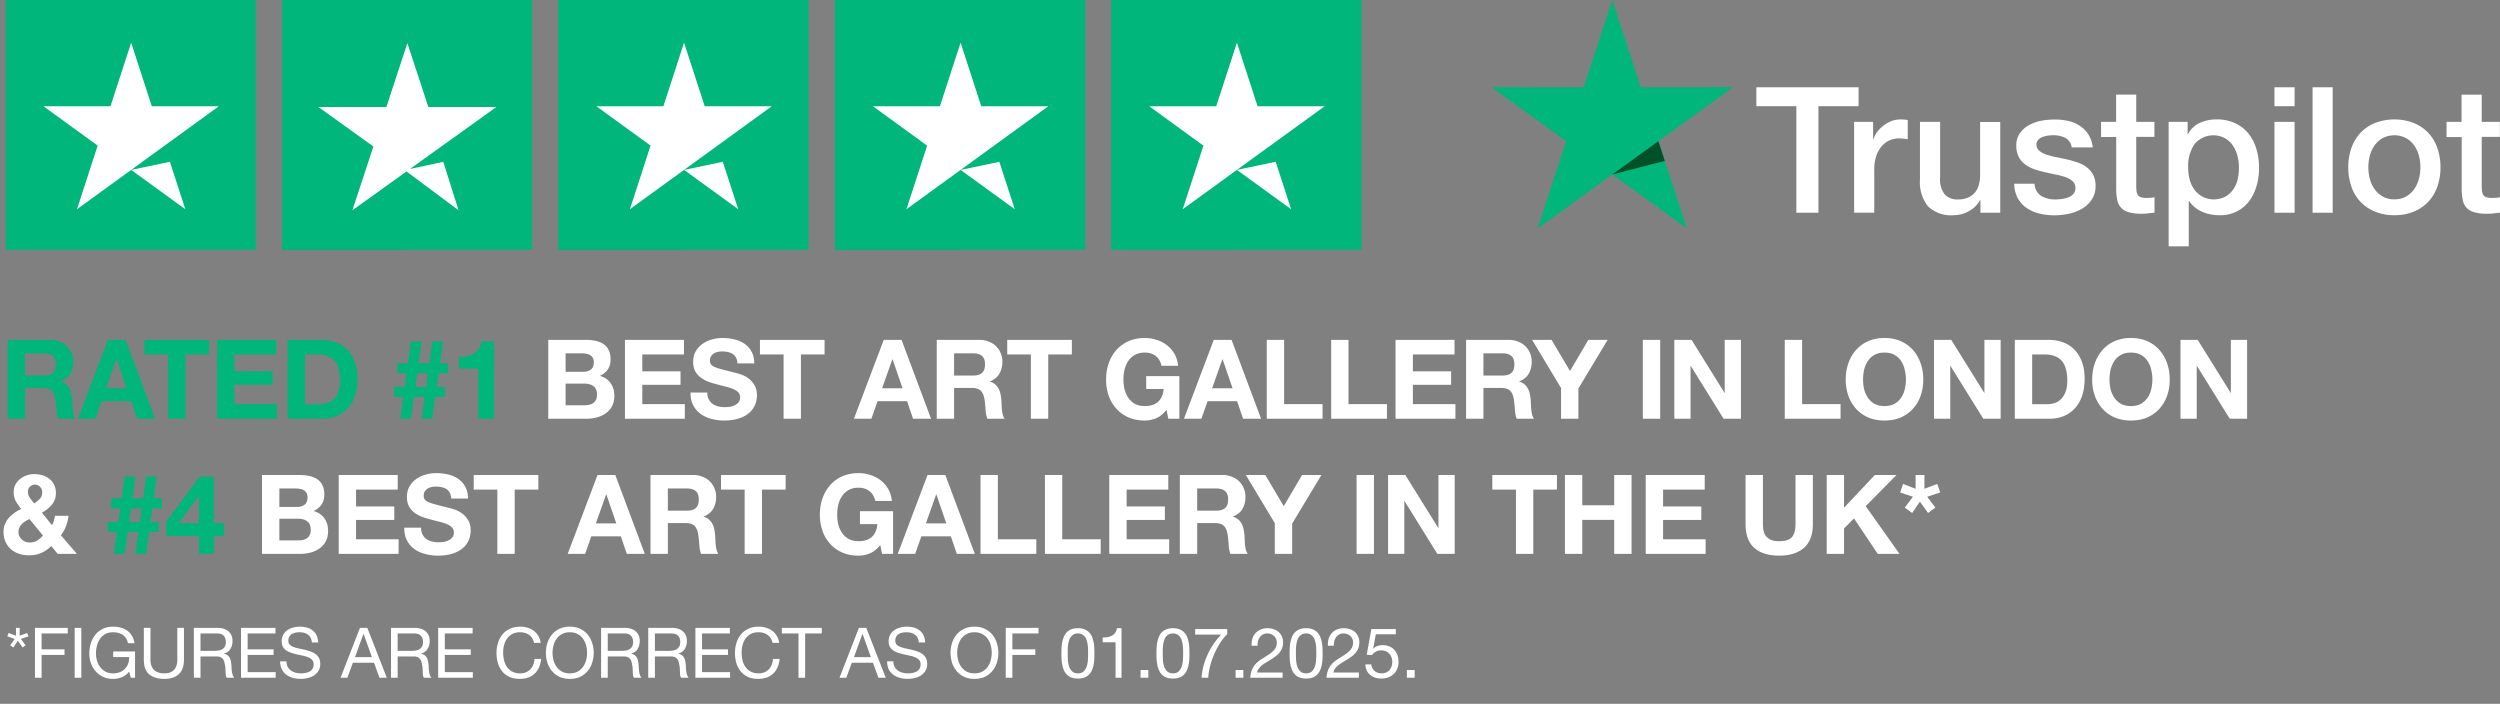 <?xml version="1.0" encoding="UTF-8"?> <svg xmlns="http://www.w3.org/2000/svg" fill="none" viewBox="0 0 444 125"><rect x="0" y="0" width="444" height="125" fill="#808080" stroke="none"/><path fill="#00b67a" d="M4.435 66.698H7.81q1.06 0 1.589-.471.53-.471.53-1.53 0-1.02-.53-1.472-.53-.471-1.59-.471H4.435zM1.354 60.36h7.554q.941 0 1.688.314.765.294 1.295.824.548.53.824 1.236.294.687.294 1.492 0 1.236-.53 2.138-.51.903-1.687 1.374v.04q.57.156.942.49a2.5 2.5 0 0 1 .608.765q.235.432.334.961.117.53.157 1.06.02.333.039.785.02.45.059.922.059.471.157.903.118.412.333.706h-3.08q-.255-.667-.314-1.59a24 24 0 0 0-.177-1.765q-.156-1.1-.667-1.61-.51-.51-1.668-.51h-3.08v5.475H1.354zm17.496 8.594h3.63l-1.766-5.14h-.039zm.295-8.594h3.159l5.239 14.01h-3.198l-1.06-3.12h-5.24l-1.098 3.12h-3.1zm10.709 2.59h-4.2v-2.59h11.48v2.59h-4.2v11.42h-3.08zm8.699-2.59H49.03v2.59h-7.398v3.002h6.79v2.394h-6.79v3.434h7.555v2.59H38.553zM54.16 71.78h2.747q.666 0 1.295-.216.627-.216 1.118-.706.49-.51.785-1.315.294-.804.294-1.962 0-1.059-.215-1.903-.197-.864-.668-1.472a2.9 2.9 0 0 0-1.255-.922q-.765-.334-1.904-.334h-2.197zM51.08 60.36h6.044q1.354 0 2.511.432a5.4 5.4 0 0 1 2.021 1.295q.864.863 1.334 2.158.492 1.295.491 3.042 0 1.53-.392 2.825-.393 1.296-1.197 2.237a5.55 5.55 0 0 1-1.982 1.491q-1.178.53-2.786.53H51.08zm23.027 5.926-.353 2.433h1.903l.334-2.433zm-2.492 4.199h-1.629v-1.766h1.864l.354-2.433h-1.63V64.52h1.865l.55-3.885h1.903l-.55 3.885h1.904l.53-3.885h1.903l-.53 3.885h1.452v1.766h-1.707l-.334 2.433h1.452v1.766h-1.707l-.53 3.885h-1.903l.53-3.885h-1.884l-.55 3.885h-1.903zm16.123 3.885H84.95v-8.908h-3.453v-2.1q.726.02 1.393-.098a3.9 3.9 0 0 0 1.216-.451q.55-.334.923-.864.373-.529.49-1.314h2.218zM23.269 90.286l-.353 2.433h1.904l.333-2.433zm-2.492 4.199H19.15v-1.766h1.864l.353-2.433h-1.628V88.52h1.864l.549-3.885h1.903l-.55 3.885h1.904l.53-3.885h1.903l-.53 3.885h1.453v1.766h-1.708l-.333 2.433h1.452v1.766h-1.707l-.53 3.885h-1.903l.53-3.885H22.68l-.55 3.885h-1.903zm14.553-6.358h-.059l-3.551 4.769h3.61zm0 7.064h-5.808v-2.55l5.965-8.006h2.492v8.26h1.825v2.296h-1.825v3.18H35.33z"></path><path fill="#fff" d="M100.452 66.03h3.12q.824 0 1.354-.392t.53-1.275q0-.49-.177-.804a1.3 1.3 0 0 0-.471-.491 1.9 1.9 0 0 0-.687-.235 3.8 3.8 0 0 0-.784-.079h-2.885zm-3.08-5.67h6.592a8.7 8.7 0 0 1 1.825.177q.825.176 1.413.588.589.393.903 1.06.333.667.333 1.648 0 1.06-.49 1.766-.471.706-1.413 1.158 1.294.373 1.923 1.314.648.922.647 2.237 0 1.06-.412 1.845-.411.765-1.118 1.256-.687.49-1.589.726a7 7 0 0 1-1.825.235h-6.79zm3.08 11.616h3.297q.45 0 .863-.078.412-.099.726-.295.314-.215.491-.569.195-.353.196-.902 0-1.08-.609-1.53-.607-.472-1.609-.472h-3.355zm10.539-11.616h10.478v2.59h-7.397v3.002h6.789v2.394h-6.789v3.434h7.554v2.59h-10.635zm14.627 9.36q0 .706.255 1.197.255.49.667.804.432.294 1.001.451.569.138 1.177.138.412 0 .883-.059a3.3 3.3 0 0 0 .883-.275q.412-.195.687-.53.275-.353.275-.882 0-.57-.373-.923-.354-.352-.942-.588a9.5 9.5 0 0 0-1.334-.412 37 37 0 0 1-1.511-.393 15 15 0 0 1-1.531-.47 5.5 5.5 0 0 1-1.334-.747 3.6 3.6 0 0 1-.961-1.118q-.354-.687-.354-1.648 0-1.08.452-1.864a4.25 4.25 0 0 1 1.216-1.335 5.3 5.3 0 0 1 1.688-.784 7.2 7.2 0 0 1 1.883-.255q1.1 0 2.1.255 1.02.235 1.805.785a3.9 3.9 0 0 1 1.236 1.412q.471.845.471 2.06h-2.982q-.04-.627-.275-1.04a1.66 1.66 0 0 0-.589-.647 2.5 2.5 0 0 0-.863-.333 5 5 0 0 0-1.04-.099q-.372 0-.746.079a2.1 2.1 0 0 0-.686.275q-.295.195-.491.49-.196.294-.196.746 0 .412.157.667t.608.47a8.4 8.4 0 0 0 1.276.432q.824.217 2.138.55.393.078 1.08.294.706.197 1.393.648.687.45 1.177 1.216.51.746.51 1.923 0 .962-.373 1.786a3.9 3.9 0 0 1-1.118 1.432q-.726.59-1.825.922-1.079.334-2.512.334a8.7 8.7 0 0 1-2.256-.294 5.6 5.6 0 0 1-1.923-.883 4.46 4.46 0 0 1-1.315-1.55q-.49-.942-.471-2.237zm13.547-6.77h-4.199v-2.59h11.479v2.59h-4.199v11.42h-3.081zm17.496 6.004h3.63l-1.766-5.14h-.039zm.294-8.594h3.159l5.239 14.01h-3.198l-1.059-3.12h-5.24l-1.098 3.12h-3.101zm12.491 6.338h3.375q1.06 0 1.589-.471.53-.471.53-1.53 0-1.02-.53-1.472-.53-.471-1.589-.471h-3.375zm-3.081-6.338h7.555q.942 0 1.687.314.765.294 1.295.824.55.53.824 1.236.295.687.295 1.492 0 1.236-.53 2.138-.51.903-1.688 1.374v.04a2.3 2.3 0 0 1 .942.49q.373.314.609.765.236.432.333.961.118.53.157 1.06.02.333.039.785.02.45.059.922.06.471.157.903.118.412.334.706h-3.081q-.255-.667-.314-1.59a24 24 0 0 0-.176-1.765q-.157-1.1-.668-1.61-.51-.51-1.667-.51h-3.081v5.475h-3.081zm16.72 2.59h-4.199v-2.59h11.479v2.59h-4.199v11.42h-3.081zm24.089 9.83q-.824 1.06-1.825 1.492a5.3 5.3 0 0 1-2.021.412q-1.61 0-2.904-.55a6.3 6.3 0 0 1-2.158-1.55 6.8 6.8 0 0 1-1.354-2.295 8.6 8.6 0 0 1-.471-2.865q0-1.57.471-2.904a7 7 0 0 1 1.354-2.355 6.2 6.2 0 0 1 2.158-1.57q1.294-.569 2.904-.569 1.08 0 2.08.334 1.02.314 1.825.942a5.2 5.2 0 0 1 1.354 1.55q.53.922.647 2.12h-2.943q-.274-1.178-1.06-1.767-.784-.588-1.903-.588-1.04 0-1.766.412a3.2 3.2 0 0 0-1.177 1.079 4.8 4.8 0 0 0-.667 1.53 8 8 0 0 0-.197 1.786q0 .883.197 1.727.216.824.667 1.491a3.46 3.46 0 0 0 1.177 1.08q.726.391 1.766.392 1.53 0 2.355-.766.843-.785.981-2.256h-3.1v-2.296h5.886v7.574h-1.962zm8.1-3.826h3.63l-1.766-5.14h-.04zm.294-8.594h3.159l5.239 14.01h-3.198l-1.06-3.12h-5.239l-1.099 3.12h-3.1zm9.41 0h3.081v11.42h6.828v2.59h-9.909zm11.435 0h3.081v11.42h6.828v2.59h-9.909zm11.435 0h10.478v2.59h-7.397v3.002h6.789v2.394h-6.789v3.434h7.554v2.59h-10.635zm15.608 6.338h3.375q1.06 0 1.59-.471t.529-1.53q0-1.02-.529-1.472-.53-.471-1.59-.471h-3.375zm-3.08-6.338h7.554q.942 0 1.687.314.766.294 1.296.824.548.53.824 1.236.294.687.294 1.492 0 1.236-.53 2.138-.51.903-1.687 1.374v.04q.568.156.942.49.372.314.608.765.235.432.333.961.118.53.157 1.06.02.333.04.785.02.45.058.922.06.471.157.903.118.412.334.706h-3.081q-.255-.667-.314-1.59a24 24 0 0 0-.176-1.765q-.157-1.1-.667-1.61t-1.668-.51h-3.081v5.475h-3.08zm16.866 8.555-5.141-8.555h3.453l3.277 5.534 3.258-5.534h3.433l-5.199 8.634v5.376h-3.081zm14.526-8.555h3.081v14.01h-3.081zm5.591 0h3.061l5.847 9.399h.04V60.36h2.884v14.01h-3.081l-5.827-9.38h-.04v9.38h-2.884zm19.613 0h3.08v11.42h6.829v2.59h-9.909zm13.907 7.064q0 .883.196 1.727a4.8 4.8 0 0 0 .667 1.491q.452.668 1.178 1.08.725.391 1.766.392 1.04 0 1.766-.393a3.46 3.46 0 0 0 1.177-1.079q.452-.667.648-1.491a7 7 0 0 0 .215-1.727q0-.922-.215-1.786a4.5 4.5 0 0 0-.648-1.53 3.2 3.2 0 0 0-1.177-1.08q-.726-.411-1.766-.411t-1.766.412a3.2 3.2 0 0 0-1.178 1.079 4.8 4.8 0 0 0-.667 1.53 8 8 0 0 0-.196 1.786m-3.081 0q0-1.57.471-2.904a7 7 0 0 1 1.354-2.355 6.2 6.2 0 0 1 2.159-1.57q1.295-.569 2.904-.569 1.627 0 2.904.57 1.276.568 2.158 1.57a7 7 0 0 1 1.354 2.354q.471 1.335.471 2.904 0 1.53-.471 2.865a6.8 6.8 0 0 1-1.354 2.296 6.3 6.3 0 0 1-2.158 1.55q-1.276.55-2.904.55-1.61 0-2.904-.55a6.3 6.3 0 0 1-2.159-1.55 6.9 6.9 0 0 1-1.354-2.296 8.6 8.6 0 0 1-.471-2.865m15.685-7.064h3.061l5.847 9.399h.039V60.36h2.885v14.01h-3.081l-5.828-9.38h-.039v9.38h-2.884zm17.428 11.42h2.747q.667 0 1.295-.216t1.119-.706q.49-.51.784-1.315t.295-1.962a7.7 7.7 0 0 0-.216-1.903q-.196-.864-.667-1.472a2.9 2.9 0 0 0-1.256-.922q-.765-.334-1.903-.334h-2.198zm-3.081-11.42h6.044q1.354 0 2.511.432 1.178.432 2.022 1.295.863.863 1.334 2.158.49 1.295.49 3.042 0 1.53-.392 2.825-.393 1.296-1.197 2.237a5.55 5.55 0 0 1-1.982 1.491q-1.177.53-2.786.53h-6.044zm16.82 7.064q0 .883.197 1.727.216.824.667 1.491a3.46 3.46 0 0 0 1.177 1.08q.726.391 1.766.392 1.04 0 1.766-.393a3.46 3.46 0 0 0 1.177-1.079q.452-.667.648-1.491a7 7 0 0 0 .216-1.727 7.3 7.3 0 0 0-.216-1.786 4.5 4.5 0 0 0-.648-1.53 3.2 3.2 0 0 0-1.177-1.08q-.726-.411-1.766-.411t-1.766.412a3.2 3.2 0 0 0-1.177 1.079 4.8 4.8 0 0 0-.667 1.53 8 8 0 0 0-.197 1.786m-3.08 0q0-1.57.471-2.904a7 7 0 0 1 1.354-2.355 6.2 6.2 0 0 1 2.158-1.57q1.295-.569 2.904-.569 1.629 0 2.904.57 1.275.568 2.159 1.57a7 7 0 0 1 1.353 2.354q.471 1.335.471 2.904 0 1.53-.471 2.865a6.85 6.85 0 0 1-1.353 2.296 6.3 6.3 0 0 1-2.159 1.55q-1.275.55-2.904.55-1.61 0-2.904-.55a6.3 6.3 0 0 1-2.158-1.55 6.8 6.8 0 0 1-1.354-2.296 8.6 8.6 0 0 1-.471-2.865m15.684-7.064h3.061l5.847 9.399h.04V60.36h2.884v14.01h-3.081l-5.827-9.38h-.04v9.38h-2.884zM9.104 96.977q-.843.824-1.805 1.236-.942.412-2.138.412a5.7 5.7 0 0 1-1.786-.275 4.2 4.2 0 0 1-1.432-.804 4 4 0 0 1-.962-1.315q-.353-.784-.353-1.785 0-.746.255-1.354a3.9 3.9 0 0 1 .687-1.119q.45-.51 1.02-.902a9 9 0 0 1 1.177-.687q-.569-.687-.961-1.374-.373-.686-.373-1.609 0-.725.294-1.314a3.2 3.2 0 0 1 .825-1q.51-.433 1.157-.648a4.1 4.1 0 0 1 1.374-.236 5 5 0 0 1 1.491.216q.706.216 1.217.648.529.41.824 1.04.314.627.314 1.451 0 1.237-.726 2.08a5.9 5.9 0 0 1-1.766 1.413l1.805 2.217q.216-.392.333-.804a7 7 0 0 0 .177-.863h2.414a7.3 7.3 0 0 1-.432 1.824 6 6 0 0 1-.922 1.629l2.845 3.316h-3.414zM5.24 92.189q-.373.158-.726.373a3 3 0 0 0-.628.51 2.7 2.7 0 0 0-.451.648 1.9 1.9 0 0 0-.157.785q0 .372.157.726.177.333.451.588.275.236.628.393.373.137.765.137.747 0 1.295-.334a4.9 4.9 0 0 0 1.06-.902zm2.257-4.787q0-.55-.393-.942a1.18 1.18 0 0 0-.883-.393q-.51 0-.883.353-.373.334-.373.883 0 .668.354 1.139.353.47.745.96a5.3 5.3 0 0 0 1-.804q.433-.43.433-1.197m42.119 2.629h3.12q.823 0 1.353-.393.53-.392.53-1.275 0-.49-.176-.805a1.3 1.3 0 0 0-.471-.49 1.9 1.9 0 0 0-.687-.236 3.8 3.8 0 0 0-.785-.078h-2.884zm-3.081-5.67h6.593q1 0 1.825.176.824.176 1.413.588.588.393.902 1.06.334.667.334 1.648 0 1.06-.49 1.766-.472.706-1.414 1.158 1.296.373 1.923 1.314.648.922.648 2.237 0 1.06-.412 1.845-.413.765-1.119 1.256a4.8 4.8 0 0 1-1.589.726 7 7 0 0 1-1.825.235h-6.789zm3.08 11.615h3.297q.452 0 .864-.078.411-.099.726-.295a1.5 1.5 0 0 0 .49-.569q.195-.353.196-.902 0-1.08-.608-1.53-.609-.472-1.609-.472h-3.355zm10.54-11.616h10.478v2.59h-7.398v3.002h6.79v2.394h-6.79v3.434h7.555v2.59H60.154zm14.627 9.36q0 .706.255 1.197.255.49.667.804.431.294 1 .451.57.138 1.178.138.412 0 .883-.059.47-.078.883-.275.411-.195.686-.53.276-.353.275-.882 0-.57-.373-.923-.353-.352-.942-.588a9.5 9.5 0 0 0-1.334-.412q-.745-.177-1.51-.393a15 15 0 0 1-1.531-.47 5.5 5.5 0 0 1-1.335-.747 3.6 3.6 0 0 1-.96-1.118q-.354-.687-.354-1.648 0-1.08.451-1.864.471-.805 1.217-1.334a5.3 5.3 0 0 1 1.687-.785 7.2 7.2 0 0 1 1.884-.255q1.099 0 2.1.255a5.1 5.1 0 0 1 1.805.785q.785.55 1.236 1.412.47.845.47 2.06h-2.982q-.04-.627-.275-1.04a1.66 1.66 0 0 0-.588-.647 2.5 2.5 0 0 0-.864-.334 5 5 0 0 0-1.04-.098q-.372 0-.745.079a2.1 2.1 0 0 0-.687.275 1.8 1.8 0 0 0-.49.49q-.197.294-.197.746 0 .412.157.667t.609.47q.471.217 1.275.432.824.216 2.139.55.391.078 1.08.294.705.196 1.392.648.687.45 1.177 1.216.51.745.51 1.923 0 .962-.372 1.786a3.9 3.9 0 0 1-1.119 1.432q-.726.59-1.824.922-1.08.334-2.512.334a8.7 8.7 0 0 1-2.257-.294 5.6 5.6 0 0 1-1.922-.883 4.45 4.45 0 0 1-1.315-1.55q-.49-.942-.471-2.237zm13.547-6.77h-4.2v-2.59h11.48v2.59h-4.2v11.42h-3.08zm17.495 6.004h3.631l-1.766-5.14h-.04zm.295-8.594h3.159l5.239 14.01h-3.198l-1.06-3.12h-5.239l-1.099 3.12h-3.1zm12.491 6.338h3.374q1.06 0 1.59-.471t.53-1.53q0-1.02-.53-1.472-.53-.471-1.59-.471h-3.374zm-3.081-6.338h7.554q.942 0 1.688.314.765.294 1.295.824.55.53.824 1.236.294.687.294 1.492 0 1.236-.53 2.138-.51.903-1.687 1.374v.04q.568.156.942.49.372.314.608.765.235.432.334.961.118.53.157 1.06.02.333.039.785.02.45.059.922.058.471.157.903.117.412.333.706h-3.08q-.255-.667-.314-1.59a24 24 0 0 0-.177-1.765q-.157-1.1-.667-1.61t-1.668-.51h-3.08v5.475h-3.081zm16.72 2.59h-4.199v-2.59h11.478v2.59h-4.199v11.42h-3.08zm24.088 9.83q-.824 1.06-1.824 1.492a5.3 5.3 0 0 1-2.021.412q-1.61 0-2.904-.55a6.3 6.3 0 0 1-2.159-1.55 6.8 6.8 0 0 1-1.354-2.295 8.6 8.6 0 0 1-.471-2.865q0-1.57.471-2.904a7 7 0 0 1 1.354-2.355 6.2 6.2 0 0 1 2.159-1.57q1.294-.569 2.904-.569a6.5 6.5 0 0 1 2.079.334q1.021.314 1.825.942.825.628 1.354 1.55t.648 2.12h-2.944q-.274-1.178-1.059-1.767-.785-.588-1.903-.588-1.04 0-1.766.412a3.2 3.2 0 0 0-1.178 1.079 4.8 4.8 0 0 0-.667 1.53 8 8 0 0 0-.196 1.786q0 .883.196 1.727.216.824.667 1.491t1.178 1.08q.726.391 1.766.392 1.53 0 2.354-.766.844-.785.981-2.256h-3.1v-2.296h5.887v7.574h-1.963zm8.1-3.826h3.63l-1.766-5.14h-.039zm.294-8.594h3.16l5.239 14.01h-3.199l-1.059-3.12h-5.239l-1.099 3.12h-3.1zm9.411 0h3.08v11.42h6.829v2.59h-9.909zm11.435 0h3.08v11.42h6.829v2.59h-9.909zm11.435 0h10.478v2.59h-7.398v3.002h6.79v2.394h-6.79v3.434h7.555v2.59h-10.635zm15.608 6.338h3.375q1.06 0 1.589-.471.53-.471.53-1.53 0-1.02-.53-1.472-.53-.471-1.589-.471h-3.375zm-3.081-6.338h7.555q.941 0 1.687.314.765.294 1.295.824.55.53.824 1.236.294.687.294 1.492 0 1.236-.529 2.138-.51.903-1.688 1.374v.04a2.3 2.3 0 0 1 .942.49q.373.314.608.765.235.432.334.961.118.53.157 1.06.02.333.039.785.02.45.059.922.059.471.157.903.118.412.334.706h-3.081q-.255-.667-.314-1.59a23 23 0 0 0-.177-1.765q-.156-1.1-.667-1.61-.51-.51-1.668-.51h-3.08v5.475h-3.081zm16.866 8.555-5.14-8.555h3.453l3.277 5.534 3.257-5.534h3.434l-5.2 8.634v5.376h-3.081zm14.527-8.555h3.08v14.01h-3.08zm5.59 0h3.061l5.848 9.399h.039V84.36h2.884v14.01h-3.08l-5.828-9.38h-.039v9.38h-2.885zm22.713 2.59h-4.199v-2.59h11.479v2.59h-4.199v11.42h-3.081zm8.699-2.59h3.081v5.377h5.671V84.36h3.08v14.01h-3.08v-6.043h-5.671v6.043h-3.081zm14.348 0h10.478v2.59h-7.397v3.002h6.789v2.394h-6.789v3.434h7.554v2.59h-10.635zm29.683 8.712q0 2.846-1.589 4.239-1.59 1.373-4.396 1.373-2.844 0-4.414-1.373-1.551-1.374-1.551-4.239V84.36h3.081v8.712q0 .57.098 1.119.099.55.412.98.314.412.864.688.569.255 1.51.255 1.648 0 2.277-.726.627-.747.628-2.316V84.36h3.08zm2.457-8.712h3.081v5.808l5.474-5.808h3.846l-5.474 5.534 6.004 8.476h-3.866l-4.218-6.299-1.766 1.786v4.513h-3.081zm17.359 2.453 2.276-.864.53 1.511-2.315.766 1.452 1.923-1.295.961-1.452-2.021-1.374 2.021-1.315-.961 1.452-1.923-2.276-.766.53-1.51 2.217.863V84.36h1.57zM3.495 112.91l1.328-.497.248.596-1.353.472.82 1.13-.51.384-.856-1.191-.807 1.191-.558-.384.807-1.13-1.316-.472.223-.596 1.316.497v-1.403h.658zm2.713-1.403h5.822v.993H7.387v2.818h4.072v.993H7.387v4.059H6.208zm7.053 0h1.18v8.863h-1.18zm9.667 7.758a3 3 0 0 1-1.29 1.006 4.3 4.3 0 0 1-1.552.298q-.993 0-1.775-.36a4.1 4.1 0 0 1-1.329-.993 4.3 4.3 0 0 1-.831-1.428 5 5 0 0 1-.286-1.675q0-.969.26-1.838a4.7 4.7 0 0 1 .795-1.539 3.9 3.9 0 0 1 1.316-1.042q.794-.398 1.85-.398.72 0 1.353.174.645.162 1.142.521.508.36.844.919.347.546.471 1.328h-1.179a2.3 2.3 0 0 0-.323-.869 2.05 2.05 0 0 0-.583-.608 2.5 2.5 0 0 0-.794-.348q-.435-.123-.931-.124-.808 0-1.39.323-.572.323-.944.857-.36.52-.534 1.204a5.5 5.5 0 0 0-.174 1.377q0 .696.2 1.341.197.633.582 1.13.386.483.944.782.571.285 1.316.285a3.2 3.2 0 0 0 1.229-.223 2.55 2.55 0 0 0 1.452-1.527q.186-.534.161-1.142h-2.83v-.993h3.885v4.667h-.745zm9.742-2.097q0 1.7-.907 2.557-.906.844-2.581.844-1.713 0-2.681-.807-.957-.82-.956-2.594v-5.661h1.179v5.661q0 1.191.633 1.812.633.608 1.825.608 1.13 0 1.713-.608.595-.621.595-1.812v-5.661h1.18zm1.758-5.661H38.6q1.266 0 1.974.621.72.621.72 1.701 0 .806-.373 1.415-.36.608-1.167.831v.025q.385.075.621.248.249.174.385.422.15.237.21.534.075.298.113.621.024.322.037.658.012.334.062.658.05.323.136.62.1.286.286.509h-1.316a.8.8 0 0 1-.174-.372 5 5 0 0 1-.05-.522l-.024-.633a4.4 4.4 0 0 0-.075-.658 6 6 0 0 0-.124-.608 1.4 1.4 0 0 0-.236-.509 1.1 1.1 0 0 0-.422-.347q-.26-.137-.695-.137h-2.88v3.786h-1.179zm3.637 4.084q.41 0 .782-.062t.646-.236q.285-.186.447-.484.174-.31.173-.794 0-.67-.372-1.093-.373-.422-1.204-.422h-2.93v3.091zm4.737-4.084h6.12v.993H43.98v2.818h4.605v.993h-4.605v3.066h4.977v.993h-6.156zm12.59 2.595q-.1-.957-.695-1.378-.584-.435-1.502-.435-.372 0-.732.075-.36.074-.645.248a1.36 1.36 0 0 0-.447.472q-.162.285-.162.72 0 .41.236.67.248.249.646.41.41.16.918.273.51.099 1.03.223.534.124 1.043.298.51.162.906.447.41.285.646.72.248.434.248 1.092 0 .707-.323 1.217a2.6 2.6 0 0 1-.807.819 3.5 3.5 0 0 1-1.117.447 5.269 5.269 0 0 1-2.631-.037 3.7 3.7 0 0 1-1.167-.559 2.84 2.84 0 0 1-.795-.968q-.285-.596-.285-1.403h1.117q0 .558.211.968.225.397.571.658.36.26.832.385.471.124.968.124.398 0 .794-.074a2.5 2.5 0 0 0 .733-.249q.323-.186.521-.496.2-.31.199-.795 0-.459-.249-.744a1.65 1.65 0 0 0-.645-.46 4.4 4.4 0 0 0-.906-.298q-.51-.11-1.043-.223-.52-.125-1.03-.273a4.2 4.2 0 0 1-.919-.41 2.1 2.1 0 0 1-.645-.658q-.236-.41-.236-1.017 0-.67.273-1.155.273-.496.72-.807a3.2 3.2 0 0 1 1.03-.471 4.4 4.4 0 0 1 1.192-.162q.682 0 1.266.162.583.16 1.018.509.447.347.695.881.26.52.286 1.254zm7.656 2.606h3.004l-1.477-4.133h-.025zm.881-5.201h1.304l3.463 8.863h-1.303l-.969-2.669h-3.748l-.993 2.669h-1.204zm5.517 0h4.17q1.267 0 1.975.621.72.621.72 1.701 0 .806-.373 1.415-.36.608-1.167.831v.025q.386.075.62.248.25.174.386.422.15.237.21.534.076.298.112.621.026.322.038.658.012.334.062.658.05.323.136.62.1.286.286.509h-1.316a.8.8 0 0 1-.174-.372 5 5 0 0 1-.05-.522l-.024-.633a4.4 4.4 0 0 0-.075-.658 6 6 0 0 0-.124-.608 1.4 1.4 0 0 0-.236-.509 1.1 1.1 0 0 0-.422-.347q-.26-.137-.695-.137h-2.88v3.786h-1.179zm3.637 4.084q.41 0 .782-.062t.646-.236q.285-.186.447-.484.173-.31.173-.794 0-.67-.372-1.093-.373-.422-1.204-.422h-2.93v3.091zm4.737-4.084h6.119v.993h-4.94v2.818h4.605v.993h-4.605v3.066h4.977v.993H77.82zm17.026 2.669q-.2-.944-.882-1.415-.67-.471-1.601-.472-.795 0-1.365.298a2.74 2.74 0 0 0-.931.807q-.36.497-.534 1.142a5.1 5.1 0 0 0-.174 1.341q0 .756.174 1.44.174.669.534 1.179.372.497.943.794.57.298 1.365.298.585 0 1.03-.186a2.37 2.37 0 0 0 1.304-1.353q.186-.472.224-1.018h1.179q-.174 1.675-1.155 2.607-.98.93-2.68.931-1.032 0-1.8-.348a3.6 3.6 0 0 1-1.28-.98 4.3 4.3 0 0 1-.769-1.465 6.4 6.4 0 0 1-.248-1.812q0-.969.273-1.813a4.4 4.4 0 0 1 .794-1.489 3.74 3.74 0 0 1 1.316-.993q.795-.373 1.812-.373.695 0 1.316.187.62.186 1.105.546.484.36.807.906.323.534.422 1.241zm3.285 1.763q0 .67.174 1.328.174.645.546 1.167.372.521.956.844.583.31 1.39.31t1.39-.31q.584-.323.956-.844.372-.522.546-1.167.174-.658.174-1.328t-.174-1.316a3.6 3.6 0 0 0-.546-1.179 2.7 2.7 0 0 0-.956-.832q-.583-.323-1.39-.323t-1.39.323a2.7 2.7 0 0 0-.956.832 3.6 3.6 0 0 0-.546 1.179q-.174.645-.174 1.316m-1.18 0q0-.906.262-1.738a4.5 4.5 0 0 1 .806-1.49q.534-.645 1.328-1.03.795-.385 1.85-.385t1.849.385 1.329 1.03.794 1.49q.273.832.273 1.738t-.273 1.75a4.3 4.3 0 0 1-.794 1.477q-.534.645-1.329 1.03-.794.373-1.849.373t-1.85-.373q-.794-.385-1.328-1.03a4.5 4.5 0 0 1-.806-1.477 5.9 5.9 0 0 1-.261-1.75m9.804-4.432h4.171q1.266 0 1.973.621.72.621.72 1.701 0 .806-.372 1.415-.36.608-1.167.831v.025q.386.075.621.248.248.174.385.422.148.237.211.534.073.298.111.621.025.322.038.658.012.334.062.658.05.323.136.62.1.286.286.509h-1.316a.8.8 0 0 1-.174-.372 5 5 0 0 1-.05-.522l-.024-.633a4.4 4.4 0 0 0-.075-.658 6 6 0 0 0-.124-.608 1.4 1.4 0 0 0-.236-.509 1.1 1.1 0 0 0-.422-.347q-.26-.137-.695-.137h-2.88v3.786h-1.179zm3.637 4.084q.41 0 .782-.062t.645-.236q.287-.186.447-.484.174-.31.174-.794 0-.67-.372-1.093-.373-.422-1.204-.422h-2.93v3.091zm4.736-4.084h4.171q1.266 0 1.974.621.72.621.72 1.701 0 .806-.373 1.415-.36.608-1.167.831v.025q.385.075.621.248.249.174.385.422.149.237.211.534.075.298.112.621.025.322.037.658.012.334.062.658.05.323.137.62.099.286.285.509h-1.316a.8.8 0 0 1-.174-.372 5 5 0 0 1-.049-.522l-.025-.633a4.4 4.4 0 0 0-.074-.658 6 6 0 0 0-.125-.608 1.4 1.4 0 0 0-.235-.509 1.1 1.1 0 0 0-.423-.347q-.26-.137-.695-.137h-2.879v3.786h-1.18zm3.637 4.084q.41 0 .782-.062t.646-.236q.285-.186.447-.484.174-.31.173-.794 0-.67-.372-1.093-.373-.422-1.204-.422h-2.929v3.091zm4.737-4.084h6.119v.993h-4.94v2.818h4.605v.993h-4.605v3.066h4.977v.993h-6.156zm13.695 2.669q-.198-.944-.881-1.415-.67-.471-1.601-.472-.795 0-1.366.298a2.74 2.74 0 0 0-.931.807q-.36.497-.534 1.142-.173.645-.173 1.341 0 .756.173 1.44.174.669.534 1.179.372.497.944.794.57.298 1.365.298.583 0 1.03-.186.46-.198.782-.534.335-.348.522-.819.186-.472.223-1.018h1.179q-.173 1.675-1.154 2.607-.981.93-2.681.931-1.03 0-1.8-.348a3.6 3.6 0 0 1-1.279-.98 4.3 4.3 0 0 1-.769-1.465 6.4 6.4 0 0 1-.249-1.812q0-.969.274-1.813a4.4 4.4 0 0 1 .794-1.489 3.74 3.74 0 0 1 1.316-.993q.794-.373 1.812-.373.695 0 1.316.187.62.186 1.105.546.483.36.806.906.323.534.422 1.241zm4.614-1.676h-2.954v-.993h7.087v.993h-2.954v7.87h-1.179zm9.85 4.208h3.004l-1.477-4.133h-.025zm.881-5.201h1.304l3.463 8.863h-1.304l-.968-2.669h-3.749l-.993 2.669h-1.204zm10.643 2.595q-.099-.957-.695-1.378-.583-.435-1.502-.435a3.6 3.6 0 0 0-.732.075q-.36.074-.645.248a1.35 1.35 0 0 0-.447.472q-.162.285-.162.72 0 .41.236.67.249.249.646.41.41.16.918.273.509.099 1.03.223.534.124 1.043.298.508.162.906.447.41.285.646.72.248.434.248 1.092 0 .707-.323 1.217a2.6 2.6 0 0 1-.807.819 3.5 3.5 0 0 1-1.117.447 5.267 5.267 0 0 1-2.631-.037 3.7 3.7 0 0 1-1.167-.559 2.85 2.85 0 0 1-.795-.968q-.285-.596-.285-1.403h1.117q0 .558.211.968.223.397.571.658.36.26.832.385.471.124.968.124.398 0 .794-.074.41-.075.733-.249.323-.186.521-.496.2-.31.199-.795 0-.459-.249-.744a1.65 1.65 0 0 0-.645-.46 4.4 4.4 0 0 0-.906-.298q-.509-.11-1.043-.223a22 22 0 0 1-1.03-.273 4.2 4.2 0 0 1-.919-.41 2.1 2.1 0 0 1-.645-.658q-.236-.41-.236-1.017 0-.67.273-1.155.273-.496.72-.807.46-.323 1.03-.471a4.4 4.4 0 0 1 1.192-.162q.683 0 1.266.162.583.16 1.018.509.447.347.695.881.26.52.286 1.254zm6.812 1.837q0 .67.174 1.328.174.645.546 1.167.372.521.956.844.583.31 1.39.31t1.39-.31q.584-.323.956-.844.372-.522.546-1.167.174-.658.174-1.328t-.174-1.316a3.6 3.6 0 0 0-.546-1.179 2.7 2.7 0 0 0-.956-.832q-.583-.323-1.39-.323t-1.39.323a2.7 2.7 0 0 0-.956.832 3.6 3.6 0 0 0-.546 1.179q-.174.645-.174 1.316m-1.179 0q0-.906.261-1.738a4.5 4.5 0 0 1 .806-1.49q.534-.645 1.329-1.03t1.849-.385q1.055 0 1.85.385.794.385 1.328 1.03.534.646.794 1.49.273.832.273 1.738t-.273 1.75a4.3 4.3 0 0 1-.794 1.477q-.534.645-1.328 1.03-.795.373-1.85.373t-1.849-.373q-.795-.385-1.329-1.03a4.5 4.5 0 0 1-.806-1.477 5.9 5.9 0 0 1-.261-1.75m9.803-4.432h5.822v.993H179.8v2.818h4.072v.993H179.8v4.059h-1.179zm11.005 4.531q0 .496.024 1.117.037.608.199 1.155.174.532.546.906.372.372 1.043.372t1.043-.372q.372-.373.533-.906a4.4 4.4 0 0 0 .199-1.155 19 19 0 0 0 .025-1.825 5 5 0 0 0-.062-.782 4.6 4.6 0 0 0-.162-.769 1.8 1.8 0 0 0-.31-.646 1.5 1.5 0 0 0-.509-.459 1.5 1.5 0 0 0-.757-.174q-.447 0-.757.174a1.64 1.64 0 0 0-.522.459 2.2 2.2 0 0 0-.31.646 7 7 0 0 0-.161.769 8 8 0 0 0-.062.782zm-1.118.012q0-.483.025-1.005t.124-1.018a5 5 0 0 1 .286-.943q.186-.447.509-.782.322-.336.807-.534.496-.198 1.179-.199.683 0 1.167.199.496.198.819.534.323.335.509.782t.285.943.124 1.018a21 21 0 0 1 0 2.011 7 7 0 0 1-.124 1.018 5 5 0 0 1-.285.943 2.6 2.6 0 0 1-.509.77 2.3 2.3 0 0 1-.807.533q-.484.187-1.179.187-.683 0-1.179-.187a2.3 2.3 0 0 1-.807-.533 2.6 2.6 0 0 1-.509-.77 5 5 0 0 1-.286-.943 7 7 0 0 1-.124-1.018 22 22 0 0 1-.025-1.006m10.671 4.32h-1.055v-6.306h-2.284v-.844q.447 0 .869-.062.423-.074.757-.26a1.7 1.7 0 0 0 .584-.509q.236-.324.322-.82h.807zm3.385-1.378h1.378v1.378h-1.378zm3.939-2.954q0 .496.025 1.117.037.608.198 1.155.174.532.546.906.373.372 1.043.372t1.043-.372q.372-.373.533-.906a4.4 4.4 0 0 0 .199-1.155 19 19 0 0 0 .025-1.825 5 5 0 0 0-.062-.782 4.6 4.6 0 0 0-.162-.769 1.8 1.8 0 0 0-.31-.646 1.5 1.5 0 0 0-.509-.459 1.5 1.5 0 0 0-.757-.174q-.447 0-.757.174a1.64 1.64 0 0 0-.522.459 2.2 2.2 0 0 0-.31.646 7 7 0 0 0-.161.769 8 8 0 0 0-.062.782zm-1.117.012q0-.483.024-1.005.025-.522.125-1.018.099-.496.285-.943t.509-.782q.323-.336.807-.534.496-.198 1.179-.199.683 0 1.167.199.496.198.819.534.323.335.509.782t.285.943q.1.496.125 1.018a22 22 0 0 1 0 2.011 7 7 0 0 1-.125 1.018 5 5 0 0 1-.285.943 2.6 2.6 0 0 1-.509.77 2.3 2.3 0 0 1-.807.533q-.485.187-1.179.187-.683 0-1.179-.187a2.3 2.3 0 0 1-.807-.533 2.6 2.6 0 0 1-.509-.77 5 5 0 0 1-.285-.943 7 7 0 0 1-.125-1.018 22 22 0 0 1-.024-1.006m12.57-3.426a9 9 0 0 0-1.254 1.565 14.4 14.4 0 0 0-1.043 1.936 14.5 14.5 0 0 0-.732 2.123q-.285 1.092-.348 2.122H213.4q.075-1.118.36-2.172.298-1.067.757-2.036a13 13 0 0 1 1.055-1.849q.608-.87 1.304-1.602h-4.618v-.993h5.698zm1.485 6.368h1.378v1.378h-1.378zm2.847-4.307q-.038-.67.136-1.241t.534-.981q.372-.422.918-.658a3.1 3.1 0 0 1 1.242-.236q.57 0 1.067.174.509.162.881.484.373.31.584.782.223.472.223 1.093 0 .583-.186 1.03a2.9 2.9 0 0 1-.472.807 4.2 4.2 0 0 1-.682.633q-.386.285-.795.546l-.819.496a6.5 6.5 0 0 0-.757.509 3.6 3.6 0 0 0-.584.596 1.7 1.7 0 0 0-.31.72h4.518v.931h-5.747q.063-.782.273-1.328.223-.558.559-.968a4.2 4.2 0 0 1 .757-.72q.422-.31.881-.584.56-.346.981-.633a4.3 4.3 0 0 0 .695-.595q.285-.298.422-.646.149-.348.149-.807 0-.36-.136-.645a1.5 1.5 0 0 0-.373-.509 1.5 1.5 0 0 0-.534-.323 2 2 0 0 0-.657-.112q-.46 0-.795.199-.322.186-.534.496-.21.31-.31.708a3 3 0 0 0-.074.782zm7.865 1.353q0 .496.025 1.117.037.608.199 1.155.173.532.546.906.372.372 1.042.372t1.043-.372q.372-.373.534-.906.174-.547.198-1.155.038-.62.038-1.117 0-.322-.013-.708 0-.396-.062-.782a5 5 0 0 0-.161-.769 1.8 1.8 0 0 0-.311-.646 1.5 1.5 0 0 0-.508-.459 1.53 1.53 0 0 0-.758-.174q-.447 0-.757.174a1.6 1.6 0 0 0-.521.459 2.1 2.1 0 0 0-.31.646 7 7 0 0 0-.162.769 8 8 0 0 0-.062.782zm-1.117.012q0-.483.025-1.005.024-.522.124-1.018.099-.496.285-.943.187-.447.509-.782.323-.336.807-.534.496-.198 1.179-.199.683 0 1.167.199.497.198.819.534.323.335.509.782t.286.943q.099.496.124 1.018a21 21 0 0 1 0 2.011 7 7 0 0 1-.124 1.018 5 5 0 0 1-.286.943q-.186.435-.509.77a2.3 2.3 0 0 1-.806.533q-.484.187-1.18.187-.683 0-1.179-.187a2.3 2.3 0 0 1-.807-.533 2.6 2.6 0 0 1-.509-.77 5 5 0 0 1-.285-.943 7 7 0 0 1-.124-1.018 21 21 0 0 1-.025-1.006m6.798-1.365a3.6 3.6 0 0 1 .137-1.241q.173-.572.533-.981a2.6 2.6 0 0 1 .919-.658 3.1 3.1 0 0 1 1.241-.236q.572 0 1.068.174.509.162.881.484.373.31.583.782.224.472.224 1.093 0 .583-.186 1.03a2.9 2.9 0 0 1-.472.807 4.2 4.2 0 0 1-.683.633q-.384.285-.794.546l-.819.496a6.4 6.4 0 0 0-.758.509 3.6 3.6 0 0 0-.583.596 1.66 1.66 0 0 0-.31.72h4.518v.931h-5.747q.061-.782.273-1.328.224-.558.558-.968t.758-.72q.422-.31.881-.584.558-.346.981-.633a4.3 4.3 0 0 0 .695-.595q.285-.298.422-.646.149-.348.149-.807 0-.36-.137-.645a1.5 1.5 0 0 0-.372-.509 1.5 1.5 0 0 0-.534-.323 2 2 0 0 0-.658-.112q-.46 0-.794.199-.323.186-.534.496a2.2 2.2 0 0 0-.31.708 3 3 0 0 0-.075.782zm12.061-2.036h-3.55l-.472 2.533.025.024q.286-.323.733-.471a2.7 2.7 0 0 1 .906-.162q.583 0 1.104.187.522.186.907.57.384.373.608.944.223.558.223 1.316 0 .558-.198 1.092a2.65 2.65 0 0 1-.571.931q-.386.41-.969.658-.57.236-1.34.236-.572 0-1.08-.162a2.9 2.9 0 0 1-.881-.484 2.3 2.3 0 0 1-.609-.794 2.6 2.6 0 0 1-.235-1.068h1.055q.024.336.161.633.149.286.385.509.248.212.571.335.335.112.732.112.372 0 .708-.124.347-.136.596-.397.26-.26.409-.646.149-.397.149-.918 0-.435-.149-.795a1.7 1.7 0 0 0-.397-.633 1.8 1.8 0 0 0-.633-.422 2.1 2.1 0 0 0-.807-.149q-.522 0-.931.236a2.5 2.5 0 0 0-.707.596l-.907-.05.82-4.568h4.344zm1.97 6.343h1.377v1.378h-1.377z"></path><path fill="#00b67a" d="M1 44.37h44.415V0H1z"></path><path fill="#fff" d="m38.861 18.877-25.19 18.282 3.676-11.299-9.623-6.983h11.893l3.676-11.298 3.675 11.3zm-15.568 11.3 6.88-1.445 2.743 8.429z"></path><path fill="#00b67a" d="M50.08 44.37h44.416V0H50.08z"></path><path fill="#00b67a" d="M50.08 44.37h22.208V0H50.08z"></path><path fill="#fff" d="m72.82 30.004 5.907-1.266 2.716 8.61-9.248-6.9-9.612 6.896 3.73-11.327-9.766-7.015h12.072l3.728-11.34 3.73 11.34H88.15z"></path><path fill="#00b67a" d="M99.194 44.37h44.415V0H99.194z"></path><path fill="#00b67a" d="M99.194 44.37H121.4V0H99.194z"></path><path fill="#fff" d="m137.058 18.877-25.192 18.282 3.675-11.298-9.623-6.984h11.894l3.675-11.3 3.675 11.3zm-15.569 11.3 6.88-1.445 2.743 8.429z"></path><path fill="#00b67a" d="M148.307 44.37h44.414V0h-44.414z"></path><path fill="#00b67a" d="M148.307 44.37h22.206V0h-22.206z"></path><path fill="#fff" d="m186.17 18.877-25.189 18.282 3.675-11.298-9.623-6.984h11.893l3.675-11.3 3.676 11.3zm-15.569 11.3 6.881-1.445 2.742 8.429z"></path><path fill="#00b67a" d="M197.389 44.37h44.414V0h-44.414z"></path><path fill="#00b67a" d="M197.389 44.37h22.208V0h-22.208z"></path><path fill="#fff" d="m235.25 18.877-25.196 18.282 3.675-11.298-9.623-6.984h11.893l3.676-11.3 3.675 11.3zm-15.569 11.3 6.88-1.445 2.743 8.429zM311.949 15.501h18.134v3.365h-7.131V37.78h-3.92V18.866h-7.098v-3.365zm17.362 6.146h3.353v3.112h.063c.121-.458.33-.888.616-1.266a5.7 5.7 0 0 1 1.091-1.13 5.8 5.8 0 0 1 1.422-.834 4.4 4.4 0 0 1 1.597-.315c.411 0 .711.015.869.032s.317.047.49.063v3.427a12 12 0 0 0-.775-.11 7 7 0 0 0-.774-.046c-.588 0-1.169.123-1.707.36a3.9 3.9 0 0 0-1.39 1.055 5.4 5.4 0 0 0-.95 1.73 7.3 7.3 0 0 0-.348 2.374v7.671h-3.576V21.647zm25.928 16.13h-3.511V35.53h-.063a4.86 4.86 0 0 1-1.96 1.95 5.4 5.4 0 0 1-2.657.738 5.97 5.97 0 0 1-4.641-1.572 6.93 6.93 0 0 1-1.422-4.764V21.647h3.58v9.889a4.33 4.33 0 0 0 .823 3.002 3 3 0 0 0 2.293.88 4.4 4.4 0 0 0 1.882-.346 3.2 3.2 0 0 0 1.218-.928c.325-.407.557-.879.679-1.384.146-.57.217-1.157.211-1.745v-9.351h3.574v16.115zm6.087-5.172a2.74 2.74 0 0 0 1.185 2.186c.755.432 1.613.65 2.482.633q.572-.008 1.139-.078a4.8 4.8 0 0 0 1.2-.3c.36-.134.68-.356.933-.645.247-.311.365-.706.331-1.101a1.52 1.52 0 0 0-.506-1.116 3.6 3.6 0 0 0-1.201-.707 12 12 0 0 0-1.675-.456c-.633-.127-1.266-.268-1.913-.41a18 18 0 0 1-1.929-.533 5.9 5.9 0 0 1-1.66-.844 3.74 3.74 0 0 1-1.171-1.353 4.2 4.2 0 0 1-.443-2.044 3.67 3.67 0 0 1 .647-2.2 4.9 4.9 0 0 1 1.629-1.43 7.6 7.6 0 0 1 2.199-.771 13.5 13.5 0 0 1 2.308-.211c.809-.008 1.616.075 2.407.247.738.16 1.44.453 2.072.865a5.1 5.1 0 0 1 1.534 1.54c.43.696.695 1.481.774 2.296h-3.736a2.21 2.21 0 0 0-1.171-1.714 4.8 4.8 0 0 0-2.11-.44q-.453 0-.901.063a5 5 0 0 0-.981.236c-.292.109-.556.28-.774.502a1.2 1.2 0 0 0-.317.865 1.34 1.34 0 0 0 .458 1.055c.352.294.753.523 1.186.675q.82.288 1.675.456c.633.127 1.281.268 1.945.41.665.14 1.281.328 1.914.533.6.188 1.166.474 1.675.844.487.355.891.81 1.186 1.336.32.615.478 1.302.458 1.995a4.33 4.33 0 0 1-.665 2.437 5.24 5.24 0 0 1-1.707 1.619 8 8 0 0 1-2.34.911c-.835.186-1.688.281-2.544.283-.96.01-1.917-.106-2.846-.346a6.9 6.9 0 0 1-2.262-1.038 5.14 5.14 0 0 1-1.502-1.745 5.7 5.7 0 0 1-.585-2.483h3.604zm11.794-10.958h2.703v-4.84h3.574v4.842h3.226v2.656h-3.229v8.615q-.004.488.047.975c.022.242.094.478.211.692.121.195.304.344.521.422.305.106.627.154.949.14.254 0 .507 0 .76-.014q.384-.02.76-.11v2.743c-.395.047-.792.078-1.155.127a9 9 0 0 1-1.154.063 8 8 0 0 1-2.276-.268 2.95 2.95 0 0 1-1.344-.787 2.7 2.7 0 0 1-.665-1.289 9.7 9.7 0 0 1-.211-1.776v-9.501h-2.688v-2.69zm12.026 0h3.376v2.186h.063a4.4 4.4 0 0 1 2.11-2.013 7 7 0 0 1 2.924-.614 7.6 7.6 0 0 1 3.336.675 6.5 6.5 0 0 1 2.371 1.84 8 8 0 0 1 1.407 2.743c.323 1.081.483 2.205.475 3.333a11.5 11.5 0 0 1-.422 3.144 8.4 8.4 0 0 1-1.281 2.705 6.3 6.3 0 0 1-2.181 1.871 6.5 6.5 0 0 1-3.114.707 9 9 0 0 1-1.566-.141 7 7 0 0 1-1.502-.456 5.4 5.4 0 0 1-1.327-.802 5 5 0 0 1-1.028-1.13h-.063v8.048h-3.574V21.647zm12.49 8.08a8 8 0 0 0-.285-2.122 5.7 5.7 0 0 0-.844-1.823c-.37-.52-.85-.952-1.407-1.266a4.36 4.36 0 0 0-5.344 1.07 6.88 6.88 0 0 0-1.139 4.15c-.01.765.091 1.528.299 2.264.178.651.484 1.26.901 1.791.382.493.868.895 1.422 1.18a4.48 4.48 0 0 0 4.009-.064 4.4 4.4 0 0 0 1.39-1.289 5.3 5.3 0 0 0 .791-1.808c.142-.685.21-1.383.207-2.082m6.309-14.226h3.574v3.365h-3.572zm0 6.146h3.574v16.13h-3.572zm6.766-6.146h3.574v22.278h-3.572V15.5zm14.528 22.717a8.9 8.9 0 0 1-3.462-.646 7.23 7.23 0 0 1-4.173-4.45 10.3 10.3 0 0 1-.553-3.426 10.2 10.2 0 0 1 .553-3.395 7.65 7.65 0 0 1 1.597-2.688 7.3 7.3 0 0 1 2.576-1.761 9.62 9.62 0 0 1 6.924 0 7.23 7.23 0 0 1 4.174 4.45c.377 1.093.565 2.242.557 3.398a10.3 10.3 0 0 1-.553 3.427 7.7 7.7 0 0 1-1.597 2.688 7.3 7.3 0 0 1-2.576 1.761c-1.1.443-2.277.661-3.463.642zm0-2.815a4.16 4.16 0 0 0 2.072-.502 4.4 4.4 0 0 0 1.439-1.304c.384-.554.67-1.171.844-1.823a8.1 8.1 0 0 0 0-4.135 5.4 5.4 0 0 0-.844-1.823 4.35 4.35 0 0 0-1.439-1.29 4.51 4.51 0 0 0-4.141 0 4.5 4.5 0 0 0-1.439 1.29 5.7 5.7 0 0 0-.844 1.823 8.1 8.1 0 0 0 0 4.135c.167.654.453 1.272.844 1.823.376.536.868.982 1.439 1.304.633.35 1.35.52 2.073.496zm9.233-13.756h2.703v-4.84h3.578v4.842h3.226v2.656h-3.226v8.615q-.004.488.046.975c.023.242.094.478.211.692.121.195.305.344.521.422.305.106.627.154.95.14.253 0 .506 0 .759-.014q.385-.02.76-.11v2.743c-.395.047-.791.078-1.154.127a9 9 0 0 1-1.154.063 8 8 0 0 1-2.277-.268 2.96 2.96 0 0 1-1.344-.787 2.7 2.7 0 0 1-.664-1.289 9.6 9.6 0 0 1-.211-1.776v-9.501h-2.688v-2.69h-.036"></path><path fill="#00b67a" d="M307.776 15.501h-16.38L286.338 0l-5.076 15.501-16.379-.015 13.265 9.59-5.074 15.481 13.264-9.574 13.248 9.574-5.064-15.486z"></path><path fill="#005128" d="m295.67 28.582-1.14-3.507-8.19 5.908z"></path></svg> 